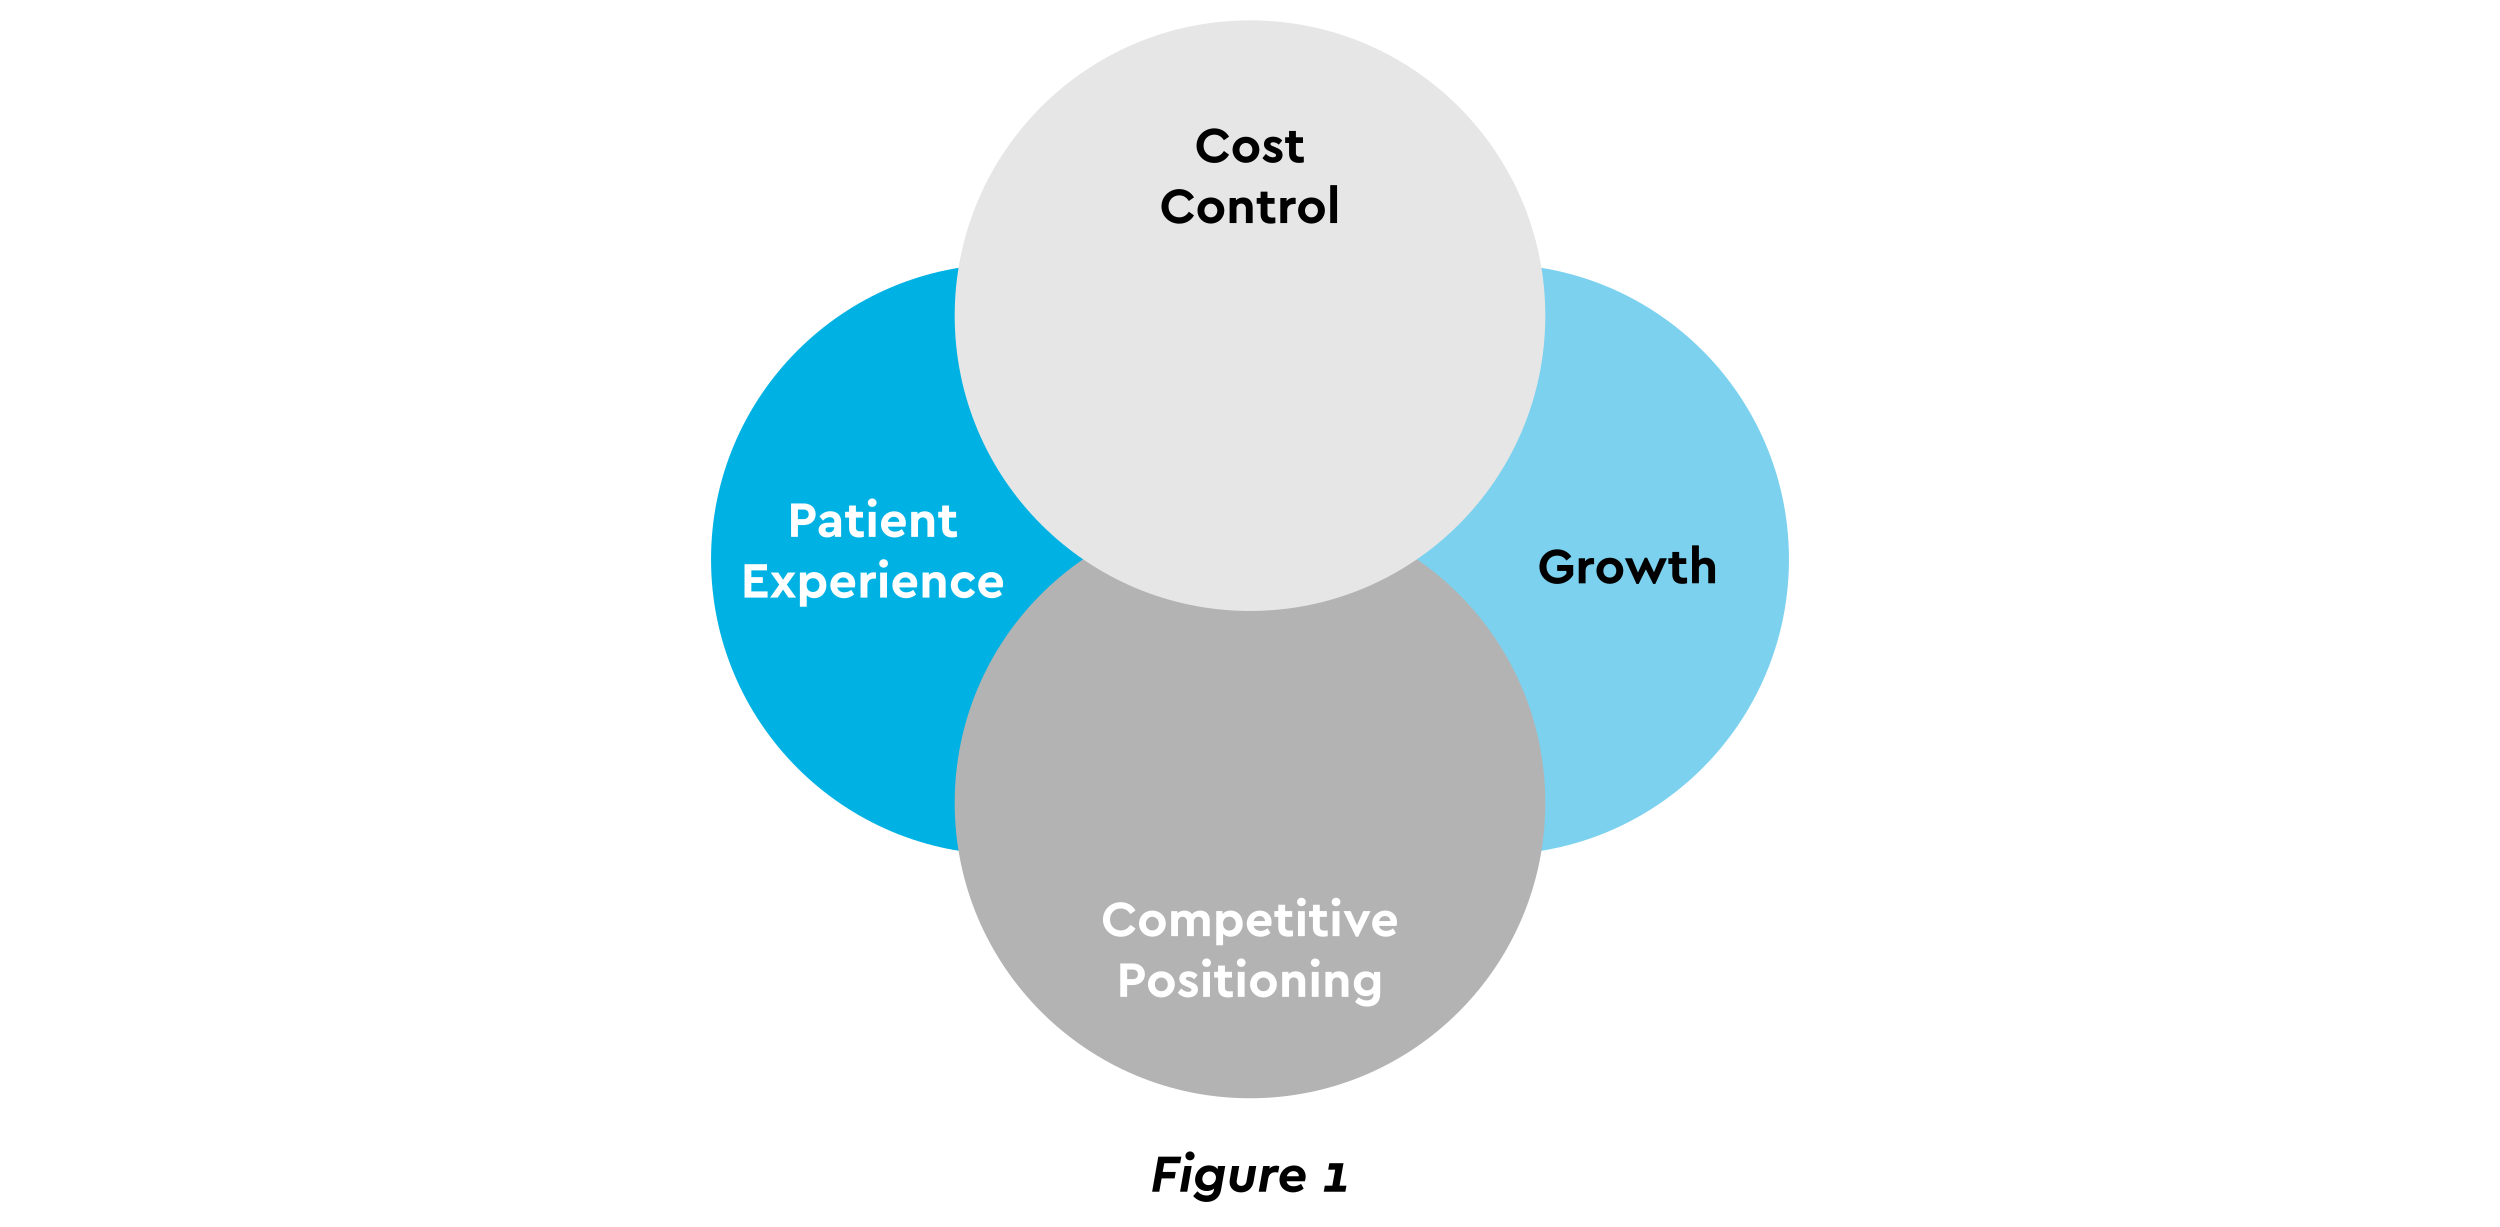 <?xml version="1.0" encoding="UTF-8"?>
<svg xmlns="http://www.w3.org/2000/svg" viewBox="0 0 800 392.79">
  <defs>
    <style>
      .cls-1 {
        fill: #fff;
      }

      .cls-2 {
        isolation: isolate;
      }

      .cls-3 {
        fill: #7cd1ee;
      }

      .cls-3, .cls-4, .cls-5, .cls-6 {
        mix-blend-mode: multiply;
      }

      .cls-4 {
        fill: #b3b3b3;
      }

      .cls-5 {
        fill: #e6e6e6;
      }

      .cls-6 {
        fill: #00b2e3;
      }
    </style>
  </defs>
  <g class="cls-2">
    <g id="Layer_1" data-name="Layer 1">
      <rect class="cls-1" x="-296.94" y="-92.26" width="1297.52" height="2704.17"/>
      <g>
        <path d="m377.65,372.22h-5.08l-.51,2.8h4.18l-.36,2.07h-4.16l-.75,4.27h-2.29l1.97-11.22h7.38l-.37,2.07Z"/>
        <path d="m379.91,381.36h-2.29l1.44-8.24h2.29l-1.44,8.24Zm2.36-11.47c0,.8-.66,1.41-1.48,1.41s-1.46-.61-1.46-1.41.66-1.43,1.46-1.43,1.48.61,1.48,1.43Z"/>
        <path d="m392.07,373.12l-1.34,7.7c-.46,2.63-2.43,3.81-4.66,3.81-1.55,0-3.11-.58-4.27-1.9l1.36-1.51c.85.87,1.78,1.34,2.91,1.34,1.19,0,2.18-.54,2.38-1.8l.07-.41c-.65.54-1.5.78-2.36.78-2.21,0-3.74-1.58-3.74-3.62s1.46-4.59,4.52-4.59c1.31,0,2.18.48,2.67,1.19l.17-.99h2.29Zm-2.96,3.74c0-1.19-.87-1.99-2.01-1.99-1.34,0-2.35,1.12-2.35,2.38,0,1.1.75,1.99,2.01,1.99,1.44,0,2.33-1.19,2.35-2.38Z"/>
        <path d="m401.15,378.1c-.41,2.29-2.04,3.47-4.05,3.47-2.12,0-3.64-1.33-3.64-3.31,0-.27.03-.54.08-.82l.73-4.32h2.29l-.8,4.62c-.02.12-.03.25-.03.39,0,.82.63,1.36,1.48,1.36.76,0,1.48-.46,1.67-1.43l.85-4.95h2.28l-.87,4.98Z"/>
        <path d="m409.38,373.2l-.36,1.99c-.37-.05-.65-.07-.9-.07-1.19,0-2.06.61-2.31,2.04l-.73,4.2h-2.29l1.44-8.24h2.11l-.14.83c.58-.61,1.34-.94,2.19-.94.37,0,.68.07.99.19Z"/>
        <path d="m417.53,378.01h-5.83c.22,1.05,1.04,1.6,2.26,1.6.9,0,1.65-.29,2.38-.78l.83,1.53c-.99.78-2.14,1.21-3.42,1.21-2.57,0-4.33-1.73-4.33-4.06,0-2.53,2.09-4.57,4.66-4.57,2.26,0,3.74,1.56,3.74,3.55,0,.59-.14,1.14-.29,1.53Zm-5.76-1.6h3.86v-.03c0-1.05-.76-1.61-1.72-1.61-1,0-1.83.63-2.14,1.65Z"/>
        <path d="m428.63,379.42h2.23l-.34,1.94h-6.92l.34-1.94h2.4l.92-5.13h-2.24l.36-2.06h4.54l-1.28,7.19Z"/>
      </g>
      <g>
        <g>
          <circle class="cls-6" cx="322.03" cy="178.98" r="94.5"/>
          <circle class="cls-3" cx="477.97" cy="178.98" r="94.5"/>
        </g>
        <g>
          <circle class="cls-4" cx="400" cy="256.95" r="94.5"/>
          <circle class="cls-5" cx="400" cy="101.01" r="94.5"/>
        </g>
      </g>
      <g>
        <path d="m393.3,43.72l-1.65,1.17c-.71-1.13-1.72-1.8-3.06-1.8-1.99,0-3.45,1.46-3.45,3.53s1.46,3.5,3.45,3.5c1.34,0,2.35-.66,3.06-1.8l1.65,1.17c-.92,1.64-2.65,2.66-4.73,2.66-3.17,0-5.68-2.4-5.68-5.54s2.51-5.54,5.7-5.54c2.06,0,3.77,1.02,4.71,2.66Z"/>
        <path d="m403,47.93c0,2.38-1.94,4.19-4.32,4.19s-4.27-1.81-4.27-4.19,1.89-4.18,4.29-4.18,4.31,1.81,4.31,4.18Zm-6.38.02c0,1.26.86,2.17,2.07,2.17s2.07-.92,2.07-2.17-.89-2.2-2.07-2.2-2.07.94-2.07,2.2Z"/>
        <path d="m410.31,44.95l-1.1,1.34c-.52-.49-1.15-.76-1.8-.76-.52,0-.86.18-.86.57,0,.32.26.49.84.71l.78.32c1.44.58,2.25,1.2,2.25,2.44,0,1.65-1.38,2.56-3.12,2.56-1.42,0-2.61-.62-3.32-1.55l1.1-1.33c.65.66,1.39,1.08,2.25,1.08.55,0,1.02-.21,1.02-.66,0-.37-.34-.52-.83-.73l-.86-.36c-1.36-.55-2.19-1.18-2.19-2.44,0-1.54,1.25-2.41,2.95-2.41,1.17,0,2.15.4,2.88,1.21Z"/>
        <path d="m417.22,50.11v1.83c-.45.11-.94.19-1.51.19-1.98,0-3.21-.96-3.21-3.01v-3.35h-1.26v-1.85h1.26v-2.02h2.19v2.02h2.27v1.85h-2.27v3.16c0,.92.49,1.25,1.49,1.25.26,0,.62-.03,1.04-.06Z"/>
        <path d="m382.08,63.15l-1.65,1.17c-.71-1.13-1.72-1.8-3.06-1.8-1.99,0-3.45,1.46-3.45,3.53s1.46,3.5,3.45,3.5c1.34,0,2.35-.66,3.06-1.8l1.65,1.17c-.92,1.64-2.65,2.66-4.73,2.66-3.17,0-5.68-2.4-5.68-5.54s2.51-5.54,5.7-5.54c2.06,0,3.77,1.02,4.71,2.66Z"/>
        <path d="m391.78,67.36c0,2.38-1.94,4.19-4.32,4.19s-4.27-1.81-4.27-4.19,1.89-4.18,4.29-4.18,4.31,1.81,4.31,4.18Zm-6.38.02c0,1.26.86,2.17,2.07,2.17s2.07-.92,2.07-2.17-.89-2.2-2.07-2.2-2.07.94-2.07,2.2Z"/>
        <path d="m400.85,66.41v4.97h-2.17v-4.68c0-.92-.6-1.55-1.49-1.55s-1.52.63-1.52,1.55v4.68h-2.19v-8.01h2.01v.73c.55-.55,1.36-.91,2.35-.91,1.88,0,3.01,1.29,3.01,3.22Z"/>
        <path d="m408.11,69.55v1.83c-.45.11-.94.19-1.5.19-1.98,0-3.21-.96-3.21-3.01v-3.35h-1.26v-1.85h1.26v-2.02h2.19v2.02h2.27v1.85h-2.27v3.16c0,.92.49,1.25,1.49,1.25.26,0,.62-.03,1.04-.06Z"/>
        <path d="m414.62,63.36v1.93h-.58c-1.26,0-2.15.65-2.15,2.09v4h-2.19v-8.01h2.01v.97c.53-.7,1.33-1.07,2.2-1.07.29,0,.5.03.71.1Z"/>
        <path d="m423.97,67.36c0,2.38-1.94,4.19-4.32,4.19s-4.27-1.81-4.27-4.19,1.89-4.18,4.29-4.18,4.31,1.81,4.31,4.18Zm-6.38.02c0,1.26.86,2.17,2.07,2.17s2.07-.92,2.07-2.17-.89-2.2-2.07-2.2-2.07.94-2.07,2.2Z"/>
        <path d="m427.86,71.38h-2.19v-12.14h2.19v12.14Z"/>
      </g>
      <g>
        <path class="cls-1" d="m261.01,164.56c0,2.06-1.6,3.46-3.85,3.46h-1.83v3.77h-2.19v-10.69h4.02c2.25,0,3.85,1.36,3.85,3.45Zm-5.68-1.52v3.08h1.83c1.02,0,1.62-.63,1.62-1.55s-.6-1.52-1.62-1.52h-1.83Z"/>
        <path class="cls-1" d="m269.16,167.04v4.76h-2.01v-.78c-.57.6-1.41.97-2.44.97-1.75,0-2.77-1.04-2.77-2.4,0-1.46,1.18-2.33,3.03-2.33h2.01v-.36c0-.87-.5-1.41-1.49-1.41-.86,0-1.46.4-2.12,1.1l-1.13-1.34c.94-1.12,2.09-1.65,3.5-1.65,2.04,0,3.43,1.15,3.43,3.43Zm-2.19,1.76v-.1h-1.72c-.71,0-1.12.28-1.12.81s.47.87,1.15.87c.92,0,1.68-.65,1.68-1.59Z"/>
        <path class="cls-1" d="m276.42,169.97v1.83c-.45.11-.94.19-1.51.19-1.98,0-3.21-.96-3.21-3.01v-3.35h-1.26v-1.85h1.26v-2.02h2.19v2.02h2.27v1.85h-2.27v3.16c0,.92.49,1.25,1.49,1.25.26,0,.62-.03,1.04-.06Z"/>
        <path class="cls-1" d="m280.5,160.87c0,.76-.63,1.34-1.39,1.34s-1.41-.58-1.41-1.34.63-1.36,1.41-1.36,1.39.58,1.39,1.36Zm-.31,10.93h-2.19v-8.01h2.19v8.01Z"/>
        <path class="cls-1" d="m289.73,168.53h-5.63c.28,1.02,1.12,1.59,2.27,1.59.87,0,1.59-.31,2.23-.81l.91,1.49c-.91.76-1.98,1.2-3.21,1.2-2.54,0-4.39-1.83-4.39-4.19s1.83-4.19,4.19-4.19,3.77,1.65,3.77,3.72c0,.45-.08.92-.15,1.2Zm-5.63-1.54h3.66c-.02-1.02-.81-1.62-1.73-1.62s-1.67.62-1.93,1.62Z"/>
        <path class="cls-1" d="m298.95,166.83v4.97h-2.17v-4.68c0-.92-.6-1.55-1.49-1.55s-1.52.63-1.52,1.55v4.68h-2.19v-8.01h2.01v.73c.55-.55,1.36-.91,2.35-.91,1.88,0,3.01,1.29,3.01,3.22Z"/>
        <path class="cls-1" d="m306.21,169.97v1.83c-.45.11-.94.19-1.51.19-1.98,0-3.21-.96-3.21-3.01v-3.35h-1.26v-1.85h1.26v-2.02h2.19v2.02h2.27v1.85h-2.27v3.16c0,.92.49,1.25,1.49,1.25.26,0,.62-.03,1.04-.06Z"/>
        <path class="cls-1" d="m245.43,182.52h-5v2.17h3.67v1.86h-3.67v2.7h5.2v1.98h-7.38v-10.69h7.19v1.98Z"/>
        <path class="cls-1" d="m252.31,191.23l-1.73-2.56-1.72,2.56h-2.44l2.95-4.14-2.75-3.87h2.44l1.52,2.3,1.54-2.3h2.44l-2.77,3.87,2.96,4.14h-2.44Z"/>
        <path class="cls-1" d="m264.44,187.22c0,2.41-1.62,4.21-3.89,4.21-.99,0-1.83-.36-2.4-.97v3.69h-2.19v-10.93h2.01v1c.55-.76,1.46-1.18,2.57-1.18,2.27,0,3.89,1.76,3.89,4.18Zm-2.22.02c0-1.36-.92-2.22-2.07-2.22-1,0-2.02.66-2.02,2.2s1,2.22,2.02,2.22c1.13,0,2.07-.84,2.07-2.2Z"/>
        <path class="cls-1" d="m273.53,187.96h-5.63c.28,1.02,1.12,1.59,2.27,1.59.87,0,1.59-.31,2.23-.81l.91,1.49c-.91.76-1.98,1.2-3.21,1.2-2.54,0-4.39-1.83-4.39-4.19s1.83-4.19,4.19-4.19,3.77,1.65,3.77,3.72c0,.45-.08.92-.15,1.2Zm-5.63-1.54h3.66c-.02-1.02-.81-1.62-1.73-1.62s-1.67.62-1.93,1.62Z"/>
        <path class="cls-1" d="m280.3,183.22v1.93h-.58c-1.26,0-2.15.65-2.15,2.09v4h-2.19v-8.01h2.01v.97c.53-.7,1.33-1.07,2.2-1.07.29,0,.5.03.71.1Z"/>
        <path class="cls-1" d="m284.15,180.31c0,.76-.63,1.34-1.39,1.34s-1.41-.58-1.41-1.34.63-1.36,1.41-1.36,1.39.58,1.39,1.36Zm-.31,10.93h-2.19v-8.01h2.19v8.01Z"/>
        <path class="cls-1" d="m293.38,187.96h-5.63c.28,1.02,1.12,1.59,2.27,1.59.87,0,1.59-.31,2.23-.81l.91,1.49c-.91.76-1.98,1.2-3.21,1.2-2.54,0-4.39-1.83-4.39-4.19s1.83-4.19,4.19-4.19,3.77,1.65,3.77,3.72c0,.45-.08.92-.15,1.2Zm-5.63-1.54h3.66c-.02-1.02-.81-1.62-1.73-1.62s-1.67.62-1.93,1.62Z"/>
        <path class="cls-1" d="m302.6,186.26v4.97h-2.17v-4.68c0-.92-.6-1.55-1.49-1.55s-1.52.63-1.52,1.55v4.68h-2.19v-8.01h2.01v.73c.55-.55,1.36-.91,2.35-.91,1.88,0,3.01,1.29,3.01,3.22Z"/>
        <path class="cls-1" d="m312.03,185.02l-1.52,1.18c-.45-.68-1.04-1.17-1.93-1.17-1.25,0-2.1.94-2.1,2.19s.86,2.2,2.1,2.2c.87,0,1.46-.49,1.93-1.15l1.52,1.17c-.66,1.2-1.89,1.99-3.48,1.99-2.4,0-4.29-1.83-4.29-4.21s1.89-4.18,4.29-4.18c1.6,0,2.82.78,3.48,1.98Z"/>
        <path class="cls-1" d="m320.85,187.96h-5.63c.28,1.02,1.12,1.59,2.27,1.59.87,0,1.59-.31,2.23-.81l.91,1.49c-.91.76-1.98,1.2-3.21,1.2-2.54,0-4.39-1.83-4.39-4.19s1.83-4.19,4.19-4.19,3.77,1.65,3.77,3.72c0,.45-.08.92-.15,1.2Zm-5.63-1.54h3.66c-.02-1.02-.81-1.62-1.73-1.62s-1.67.62-1.93,1.62Z"/>
      </g>
      <g>
        <path d="m502.83,178.09l-1.55,1.28c-.71-.99-1.67-1.57-2.98-1.57-2.07,0-3.43,1.47-3.43,3.51s1.41,3.58,3.56,3.58c1.25,0,2.23-.52,2.82-1.33v-.87h-2.95v-1.89h5.13v3.16c-.94,1.68-2.82,2.9-5.1,2.9-3.21,0-5.71-2.4-5.71-5.54s2.49-5.54,5.71-5.54c1.91,0,3.48.86,4.5,2.31Z"/>
        <path d="m510.11,178.64v1.93h-.58c-1.26,0-2.15.65-2.15,2.09v4h-2.19v-8.01h2.01v.97c.53-.7,1.33-1.07,2.2-1.07.29,0,.5.03.71.1Z"/>
        <path d="m519.45,182.64c0,2.38-1.94,4.19-4.32,4.19s-4.27-1.81-4.27-4.19,1.89-4.18,4.29-4.18,4.31,1.81,4.31,4.18Zm-6.38.02c0,1.26.86,2.17,2.07,2.17s2.07-.92,2.07-2.17-.89-2.2-2.07-2.2-2.07.94-2.07,2.2Z"/>
        <path d="m533.43,178.64l-3.72,8.21h-.71l-2.32-4.66-2.3,4.66h-.71l-3.72-8.21h2.3l1.91,4.57,2.17-4.74h.73l2.22,4.65,1.86-4.47h2.3Z"/>
        <path d="m539.86,184.82v1.83c-.45.11-.94.19-1.51.19-1.98,0-3.21-.96-3.21-3.01v-3.35h-1.26v-1.85h1.26v-2.02h2.19v2.02h2.27v1.85h-2.27v3.16c0,.92.49,1.25,1.49,1.25.26,0,.62-.03,1.04-.06Z"/>
        <path d="m548.82,181.68v4.97h-2.17v-4.66c0-.94-.6-1.55-1.49-1.55s-1.52.63-1.52,1.55v4.66h-2.19v-12.14h2.19v4.81c.53-.53,1.29-.86,2.2-.86,1.83,0,2.98,1.29,2.98,3.22Z"/>
      </g>
      <g>
        <path class="cls-1" d="m363.36,291.34l-1.65,1.17c-.71-1.13-1.72-1.8-3.06-1.8-1.99,0-3.45,1.46-3.45,3.53s1.46,3.5,3.45,3.5c1.34,0,2.35-.66,3.06-1.8l1.65,1.17c-.92,1.64-2.65,2.66-4.73,2.66-3.17,0-5.68-2.4-5.68-5.54s2.51-5.54,5.7-5.54c2.06,0,3.77,1.02,4.71,2.66Z"/>
        <path class="cls-1" d="m373.06,295.55c0,2.38-1.94,4.19-4.32,4.19s-4.27-1.81-4.27-4.19,1.89-4.18,4.29-4.18,4.31,1.81,4.31,4.18Zm-6.38.02c0,1.26.86,2.17,2.07,2.17s2.07-.92,2.07-2.17-.89-2.2-2.07-2.2-2.07.94-2.07,2.2Z"/>
        <path class="cls-1" d="m387.12,294.59v4.97h-2.19v-4.66c0-.96-.57-1.55-1.42-1.55s-1.47.62-1.47,1.51v4.71h-2.19v-4.66c0-.96-.57-1.55-1.42-1.55s-1.47.6-1.47,1.55v4.66h-2.19v-8.01h2.01v.71c.53-.55,1.31-.89,2.27-.89,1.08,0,1.89.42,2.38,1.15.6-.7,1.55-1.15,2.67-1.15,1.91,0,3.03,1.29,3.03,3.22Z"/>
        <path class="cls-1" d="m397.68,295.55c0,2.41-1.62,4.21-3.89,4.21-.99,0-1.83-.36-2.4-.97v3.69h-2.19v-10.93h2.01v1c.55-.76,1.46-1.18,2.57-1.18,2.27,0,3.89,1.76,3.89,4.18Zm-2.22.02c0-1.36-.92-2.22-2.07-2.22-1,0-2.02.66-2.02,2.2s1,2.22,2.02,2.22c1.13,0,2.07-.84,2.07-2.2Z"/>
        <path class="cls-1" d="m406.77,296.29h-5.63c.28,1.02,1.12,1.59,2.27,1.59.88,0,1.59-.31,2.23-.81l.91,1.49c-.91.76-1.97,1.2-3.21,1.2-2.54,0-4.39-1.83-4.39-4.19s1.83-4.19,4.19-4.19,3.77,1.65,3.77,3.72c0,.45-.08.92-.15,1.2Zm-5.63-1.54h3.66c-.02-1.02-.81-1.62-1.73-1.62s-1.67.62-1.93,1.62Z"/>
        <path class="cls-1" d="m413.77,297.73v1.83c-.45.11-.94.19-1.51.19-1.98,0-3.21-.96-3.21-3.01v-3.35h-1.26v-1.85h1.26v-2.02h2.19v2.02h2.27v1.85h-2.27v3.16c0,.92.49,1.25,1.49,1.25.26,0,.62-.03,1.04-.06Z"/>
        <path class="cls-1" d="m417.85,288.64c0,.76-.63,1.34-1.39,1.34s-1.41-.58-1.41-1.34.63-1.36,1.41-1.36,1.39.58,1.39,1.36Zm-.31,10.93h-2.19v-8.01h2.19v8.01Z"/>
        <path class="cls-1" d="m424.86,297.73v1.83c-.45.11-.94.19-1.51.19-1.98,0-3.21-.96-3.21-3.01v-3.35h-1.26v-1.85h1.26v-2.02h2.19v2.02h2.27v1.85h-2.27v3.16c0,.92.49,1.25,1.49,1.25.26,0,.62-.03,1.04-.06Z"/>
        <path class="cls-1" d="m428.94,288.64c0,.76-.63,1.34-1.39,1.34s-1.41-.58-1.41-1.34.63-1.36,1.41-1.36,1.39.58,1.39,1.36Zm-.31,10.93h-2.19v-8.01h2.19v8.01Z"/>
        <path class="cls-1" d="m438.58,291.55l-3.97,8.21h-.73l-3.97-8.21h2.3l2.02,4.55,2.02-4.55h2.31Z"/>
        <path class="cls-1" d="m446.9,296.29h-5.63c.27,1.02,1.12,1.59,2.27,1.59.87,0,1.59-.31,2.23-.81l.91,1.49c-.91.76-1.98,1.2-3.21,1.2-2.54,0-4.39-1.83-4.39-4.19s1.83-4.19,4.19-4.19,3.77,1.65,3.77,3.72c0,.45-.08.92-.15,1.2Zm-5.63-1.54h3.66c-.02-1.02-.81-1.62-1.73-1.62s-1.67.62-1.93,1.62Z"/>
        <path class="cls-1" d="m366.36,311.76c0,2.06-1.6,3.46-3.85,3.46h-1.83v3.77h-2.19v-10.69h4.02c2.25,0,3.85,1.36,3.85,3.45Zm-5.68-1.52v3.08h1.83c1.02,0,1.62-.63,1.62-1.55s-.6-1.52-1.62-1.52h-1.83Z"/>
        <path class="cls-1" d="m375.93,314.99c0,2.38-1.94,4.19-4.32,4.19s-4.27-1.81-4.27-4.19,1.89-4.18,4.29-4.18,4.31,1.81,4.31,4.18Zm-6.38.02c0,1.26.86,2.17,2.07,2.17s2.07-.92,2.07-2.17-.89-2.2-2.07-2.2-2.07.94-2.07,2.2Z"/>
        <path class="cls-1" d="m383.23,312.01l-1.1,1.34c-.52-.49-1.15-.76-1.8-.76-.52,0-.86.18-.86.57,0,.32.26.49.84.71l.78.32c1.44.58,2.25,1.2,2.25,2.44,0,1.65-1.38,2.56-3.12,2.56-1.42,0-2.61-.62-3.32-1.55l1.1-1.33c.65.66,1.39,1.08,2.25,1.08.55,0,1.02-.21,1.02-.66,0-.37-.34-.52-.83-.73l-.86-.36c-1.36-.55-2.19-1.18-2.19-2.44,0-1.54,1.25-2.41,2.95-2.41,1.17,0,2.15.4,2.88,1.21Z"/>
        <path class="cls-1" d="m387.5,308.07c0,.76-.63,1.34-1.39,1.34s-1.41-.58-1.41-1.34.63-1.36,1.41-1.36,1.39.58,1.39,1.36Zm-.31,10.93h-2.19v-8.01h2.19v8.01Z"/>
        <path class="cls-1" d="m394.51,317.17v1.83c-.45.11-.94.19-1.51.19-1.98,0-3.21-.96-3.21-3.01v-3.35h-1.26v-1.85h1.26v-2.02h2.19v2.02h2.27v1.85h-2.27v3.16c0,.92.49,1.25,1.49,1.25.26,0,.62-.03,1.04-.06Z"/>
        <path class="cls-1" d="m398.59,308.07c0,.76-.63,1.34-1.39,1.34s-1.41-.58-1.41-1.34.63-1.36,1.41-1.36,1.39.58,1.39,1.36Zm-.31,10.93h-2.19v-8.01h2.19v8.01Z"/>
        <path class="cls-1" d="m408.6,314.99c0,2.38-1.94,4.19-4.32,4.19s-4.27-1.81-4.27-4.19,1.89-4.18,4.29-4.18,4.31,1.81,4.31,4.18Zm-6.38.02c0,1.26.86,2.17,2.07,2.17s2.07-.92,2.07-2.17-.89-2.2-2.07-2.2-2.07.94-2.07,2.2Z"/>
        <path class="cls-1" d="m417.67,314.03v4.97h-2.17v-4.68c0-.92-.6-1.55-1.49-1.55s-1.52.63-1.52,1.55v4.68h-2.19v-8.01h2.01v.73c.55-.55,1.36-.91,2.35-.91,1.88,0,3.01,1.29,3.01,3.22Z"/>
        <path class="cls-1" d="m422.27,308.07c0,.76-.63,1.34-1.39,1.34s-1.41-.58-1.41-1.34.63-1.36,1.41-1.36,1.39.58,1.39,1.36Zm-.31,10.93h-2.19v-8.01h2.19v8.01Z"/>
        <path class="cls-1" d="m431.5,314.03v4.97h-2.17v-4.68c0-.92-.6-1.55-1.49-1.55s-1.52.63-1.52,1.55v4.68h-2.19v-8.01h2.01v.73c.55-.55,1.36-.91,2.35-.91,1.88,0,3.01,1.29,3.01,3.22Z"/>
        <path class="cls-1" d="m441.66,310.99v7.12c0,2.7-1.73,4-4.14,4-1.75,0-3.03-.68-3.93-1.49l1.15-1.52c.79.62,1.57,1.04,2.61,1.04,1.23,0,2.14-.6,2.14-1.89v-.44c-.57.62-1.44.96-2.44.96-2.2,0-3.84-1.6-3.84-3.98s1.65-3.97,3.84-3.97c1.17,0,2.07.42,2.62,1.18v-1h2.01Zm-2.15,3.76c0-1.47-1.02-2.07-2.02-2.07-1.13,0-2.07.76-2.07,2.09s.96,2.15,2.07,2.15c1.02,0,2.02-.7,2.02-2.17Z"/>
      </g>
    </g>
  </g>
</svg>